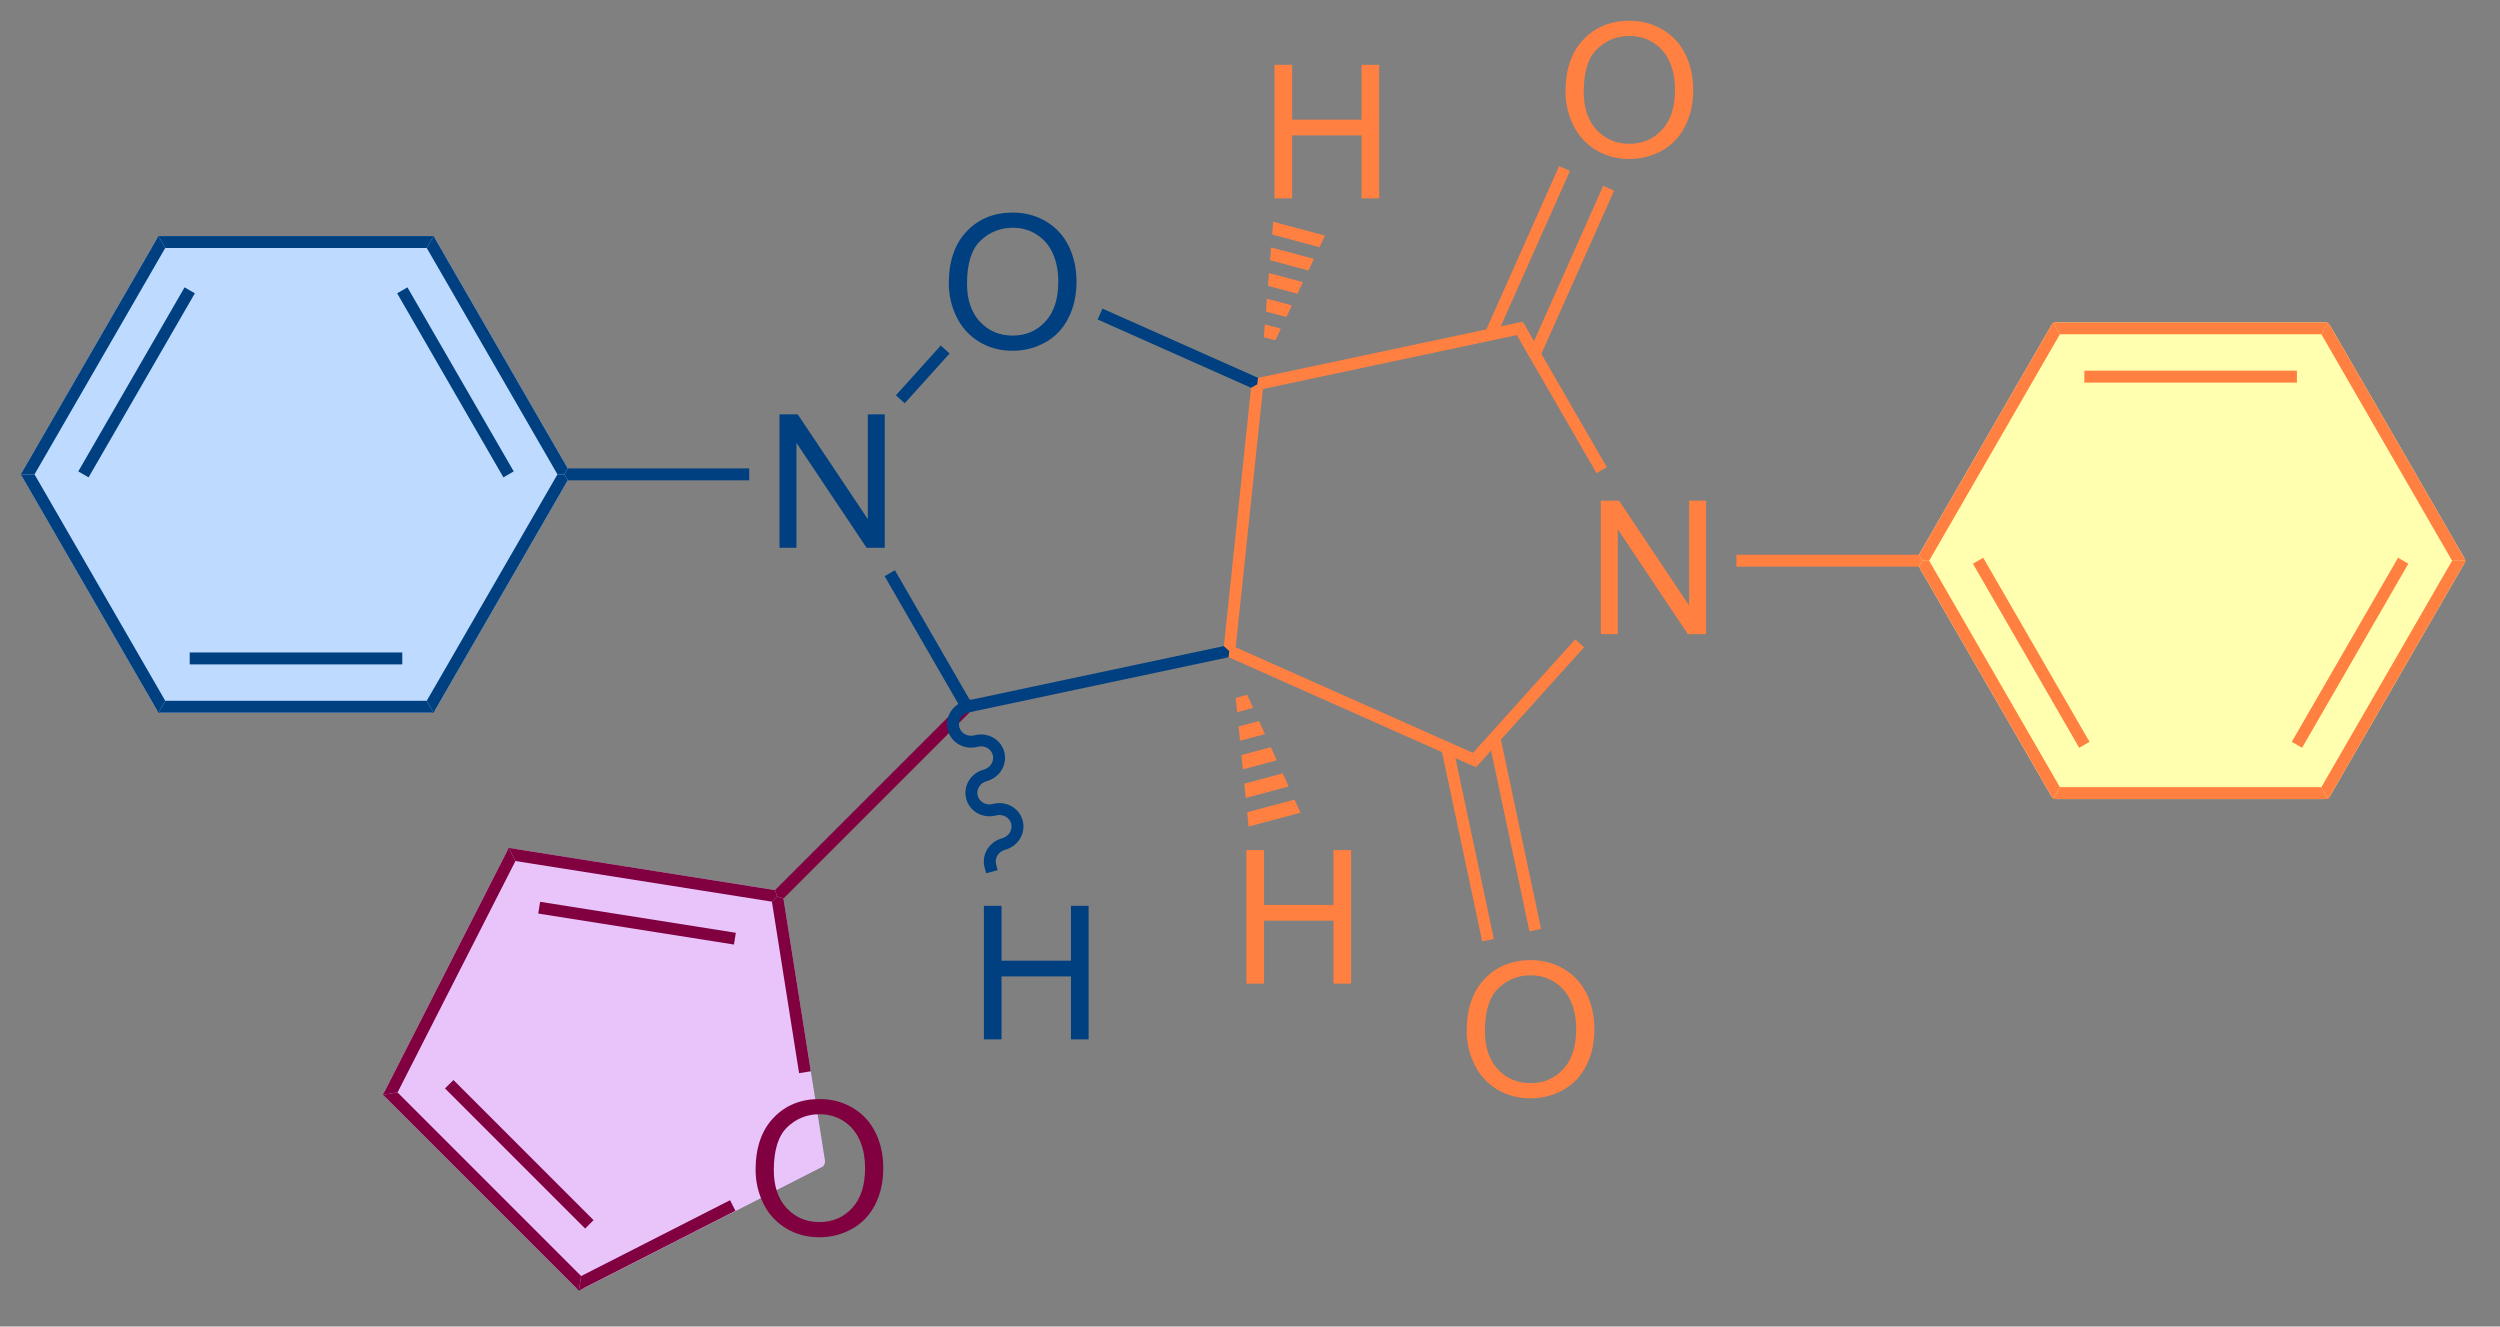 <?xml version="1.0" encoding="UTF-8"?>
<!DOCTYPE svg PUBLIC '-//W3C//DTD SVG 1.0//EN'
          'http://www.w3.org/TR/2001/REC-SVG-20010904/DTD/svg10.dtd'>
<svg stroke-dasharray="none" shape-rendering="auto" xmlns="http://www.w3.org/2000/svg" font-family="'Dialog'" text-rendering="auto" width="147" fill-opacity="1" color-interpolation="auto" color-rendering="auto" preserveAspectRatio="xMidYMid meet" font-size="12px" viewBox="0 0 147 78" fill="black" xmlns:xlink="http://www.w3.org/1999/xlink" stroke="black" image-rendering="auto" stroke-miterlimit="10" stroke-linecap="square" stroke-linejoin="miter" font-style="normal" stroke-width="1" height="78" stroke-dashoffset="0" font-weight="normal" stroke-opacity="1"
><rect x="0" y="0" width="147" height="78" fill="#808080" stroke="none"/><!--Generated by the Batik Graphics2D SVG Generator--><defs id="genericDefs"
  /><g
  ><defs id="defs1"
    ><clipPath clipPathUnits="userSpaceOnUse" id="clipPath1"
      ><path d="M0.633 1.598 L110.496 1.598 L110.496 59.615 L0.633 59.615 L0.633 1.598 Z"
      /></clipPath
      ><clipPath clipPathUnits="userSpaceOnUse" id="clipPath2"
      ><path d="M237.179 237.857 L237.179 294.261 L343.988 294.261 L343.988 237.857 Z"
      /></clipPath
    ></defs
    ><g fill="rgb(232,196,251)" transform="scale(1.333,1.333) translate(-0.633,-1.598) matrix(1.029,0,0,1.029,-243.329,-243.062)" stroke="rgb(232,196,251)"
    ><path d="M270.589 276.386 L259.222 274.585 L253.997 284.839 L262.135 292.977 L272.389 287.752 Z" stroke="none" clip-path="url(#clipPath2)"
    /></g
    ><g fill="rgb(232,196,251)" stroke-width="0.51" transform="matrix(1.371,0,0,1.371,-325.283,-326.213)" stroke-linecap="round" stroke="rgb(232,196,251)" stroke-linejoin="round"
    ><path fill="none" d="M270.589 276.386 L259.222 274.585 L253.997 284.839 L262.135 292.977 L272.389 287.752 Z" clip-path="url(#clipPath2)"
    /></g
    ><g fill="rgb(190,219,255)" transform="matrix(1.371,0,0,1.371,-325.283,-326.213)" stroke="rgb(190,219,255)"
    ><path d="M261.463 258.283 L255.709 248.318 L244.2 248.318 L238.446 258.283 L244.2 268.248 L255.709 268.248 Z" stroke="none" clip-path="url(#clipPath2)"
    /></g
    ><g fill="rgb(190,219,255)" stroke-width="0.51" transform="matrix(1.371,0,0,1.371,-325.283,-326.213)" stroke-linecap="round" stroke="rgb(190,219,255)" stroke-linejoin="round"
    ><path fill="none" d="M261.463 258.283 L255.709 248.318 L244.2 248.318 L238.446 258.283 L244.2 268.248 L255.709 268.248 Z" clip-path="url(#clipPath2)"
    /></g
    ><g fill="rgb(255,255,175)" transform="matrix(1.371,0,0,1.371,-325.283,-326.213)" stroke="rgb(255,255,175)"
    ><path d="M319.704 261.986 L325.458 271.953 L336.967 271.953 L342.721 261.986 L336.967 252.019 L325.458 252.019 Z" stroke="none" clip-path="url(#clipPath2)"
    /></g
    ><g fill="rgb(255,255,175)" stroke-width="0.51" transform="matrix(1.371,0,0,1.371,-325.283,-326.213)" stroke-linecap="round" stroke="rgb(255,255,175)" stroke-linejoin="round"
    ><path fill="none" d="M319.704 261.986 L325.458 271.953 L336.967 271.953 L342.721 261.986 L336.967 252.019 L325.458 252.019 Z" clip-path="url(#clipPath2)"
    /></g
    ><g fill="rgb(0,64,128)" transform="matrix(1.371,0,0,1.371,-325.283,-326.213)" stroke="rgb(0,64,128)"
    ><path d="M277.952 250.094 Q277.952 248.667 278.718 247.862 Q279.484 247.055 280.695 247.055 Q281.486 247.055 282.122 247.435 Q282.76 247.812 283.093 248.49 Q283.429 249.167 283.429 250.026 Q283.429 250.898 283.077 251.586 Q282.726 252.273 282.08 252.628 Q281.437 252.982 280.69 252.982 Q279.882 252.982 279.244 252.591 Q278.609 252.198 278.281 251.523 Q277.952 250.846 277.952 250.094 ZM278.734 250.104 Q278.734 251.141 279.288 251.737 Q279.846 252.331 280.687 252.331 Q281.541 252.331 282.093 251.729 Q282.648 251.128 282.648 250.023 Q282.648 249.323 282.411 248.802 Q282.174 248.281 281.718 247.995 Q281.265 247.706 280.697 247.706 Q279.893 247.706 279.312 248.26 Q278.734 248.812 278.734 250.104 Z" stroke="none" clip-path="url(#clipPath2)"
    /></g
    ><g fill="rgb(0,64,128)" transform="matrix(1.371,0,0,1.371,-325.283,-326.213)" stroke="rgb(0,64,128)"
    ><path d="M270.692 261.433 L270.692 255.707 L271.471 255.707 L274.479 260.201 L274.479 255.707 L275.205 255.707 L275.205 261.433 L274.427 261.433 L271.419 256.933 L271.419 261.433 L270.692 261.433 Z" stroke="none" clip-path="url(#clipPath2)"
    /></g
    ><g fill="rgb(0,64,128)" transform="matrix(1.371,0,0,1.371,-325.283,-326.213)" stroke="rgb(0,64,128)"
    ><path d="M277.607 252.757 L277.986 253.099 L276.062 255.234 L275.683 254.893 Z" stroke="none" clip-path="url(#clipPath2)"
    /></g
    ><g fill="rgb(0,64,128)" transform="matrix(1.371,0,0,1.371,-325.283,-326.213)" stroke="rgb(0,64,128)"
    ><path d="M275.199 262.649 L275.64 262.394 L278.854 267.96 L278.726 268.248 L278.407 268.206 Z" stroke="none" clip-path="url(#clipPath2)"
    /></g
    ><g fill="rgb(0,64,128)" transform="matrix(1.371,0,0,1.371,-325.283,-326.213)" stroke="rgb(0,64,128)"
    ><path d="M278.853 268.482 L278.726 268.248 L278.854 267.96 L289.75 265.647 L289.984 265.858 L289.956 266.125 Z" stroke="none" clip-path="url(#clipPath2)"
    /></g
    ><g fill="rgb(255,128,64)" transform="matrix(1.371,0,0,1.371,-325.283,-326.213)" stroke="rgb(255,128,64)"
    ><path d="M290.257 265.701 L289.984 265.858 L289.75 265.647 L290.916 254.569 L291.189 254.411 L291.424 254.622 Z" stroke="none" clip-path="url(#clipPath2)"
    /></g
    ><g fill="rgb(0,64,128)" transform="matrix(1.371,0,0,1.371,-325.283,-326.213)" stroke="rgb(0,64,128)"
    ><path d="M291.217 254.144 L291.189 254.411 L290.916 254.569 L284.336 251.641 L284.543 251.174 Z" stroke="none" clip-path="url(#clipPath2)"
    /></g
    ><g fill="rgb(255,128,64)" transform="matrix(1.371,0,0,1.371,-325.283,-326.213)" stroke="rgb(255,128,64)"
    ><path d="M305.916 265.136 L305.916 259.41 L306.695 259.41 L309.702 263.904 L309.702 259.41 L310.429 259.41 L310.429 265.136 L309.65 265.136 L306.642 260.636 L306.642 265.136 L305.916 265.136 Z" stroke="none" clip-path="url(#clipPath2)"
    /></g
    ><g fill="rgb(255,128,64)" transform="matrix(1.371,0,0,1.371,-325.283,-326.213)" stroke="rgb(255,128,64)"
    ><path d="M289.956 266.125 L289.984 265.858 L290.257 265.701 L300.432 270.228 L300.563 270.845 Z" stroke="none" clip-path="url(#clipPath2)"
    /></g
    ><g fill="rgb(255,128,64)" transform="matrix(1.371,0,0,1.371,-325.283,-326.213)" stroke="rgb(255,128,64)"
    ><path d="M300.563 270.845 L300.432 270.228 L304.817 265.357 L305.197 265.698 Z" stroke="none" clip-path="url(#clipPath2)"
    /></g
    ><g fill="rgb(255,128,64)" transform="matrix(1.371,0,0,1.371,-325.283,-326.213)" stroke="rgb(255,128,64)"
    ><path d="M306.173 257.974 L305.731 258.229 L302.312 252.309 L302.569 251.733 Z" stroke="none" clip-path="url(#clipPath2)"
    /></g
    ><g fill="rgb(255,128,64)" transform="matrix(1.371,0,0,1.371,-325.283,-326.213)" stroke="rgb(255,128,64)"
    ><path d="M302.569 251.733 L302.312 252.309 L291.424 254.622 L291.189 254.411 L291.217 254.144 Z" stroke="none" clip-path="url(#clipPath2)"
    /></g
    ><g fill="rgb(255,128,64)" transform="matrix(1.371,0,0,1.371,-325.283,-326.213)" stroke="rgb(255,128,64)"
    ><path d="M304.402 241.868 Q304.402 240.441 305.168 239.637 Q305.933 238.829 307.144 238.829 Q307.936 238.829 308.572 239.21 Q309.209 239.587 309.543 240.264 Q309.879 240.941 309.879 241.801 Q309.879 242.673 309.527 243.361 Q309.176 244.048 308.53 244.402 Q307.887 244.756 307.139 244.756 Q306.332 244.756 305.694 244.366 Q305.058 243.973 304.73 243.298 Q304.402 242.621 304.402 241.868 ZM305.183 241.879 Q305.183 242.915 305.738 243.512 Q306.295 244.105 307.137 244.105 Q307.991 244.105 308.543 243.504 Q309.098 242.902 309.098 241.798 Q309.098 241.098 308.861 240.577 Q308.624 240.056 308.168 239.769 Q307.715 239.48 307.147 239.48 Q306.342 239.48 305.762 240.035 Q305.183 240.587 305.183 241.879 Z" stroke="none" clip-path="url(#clipPath2)"
    /></g
    ><g fill="rgb(255,128,64)" transform="matrix(1.371,0,0,1.371,-325.283,-326.213)" stroke="rgb(255,128,64)"
    ><path d="M303.314 253.233 L306.486 246.116 L306.019 245.908 L302.848 253.026 ZM301.421 252.391 L304.593 245.272 L304.127 245.065 L300.955 252.183 Z" stroke="none" clip-path="url(#clipPath2)"
    /></g
    ><g fill="rgb(255,128,64)" transform="matrix(1.371,0,0,1.371,-325.283,-326.213)" stroke="rgb(255,128,64)"
    ><path d="M311.731 262.241 L311.731 261.731 L319.557 261.731 L319.704 261.986 L319.557 262.241 Z" stroke="none" clip-path="url(#clipPath2)"
    /></g
    ><g fill="rgb(255,128,64)" transform="matrix(1.371,0,0,1.371,-325.283,-326.213)" stroke="rgb(255,128,64)"
    ><path d="M300.164 282.156 Q300.164 280.728 300.93 279.924 Q301.695 279.116 302.906 279.116 Q303.698 279.116 304.334 279.497 Q304.971 279.874 305.305 280.551 Q305.641 281.228 305.641 282.088 Q305.641 282.96 305.289 283.648 Q304.938 284.335 304.292 284.689 Q303.649 285.044 302.901 285.044 Q302.094 285.044 301.456 284.653 Q300.82 284.26 300.492 283.585 Q300.164 282.908 300.164 282.156 ZM300.945 282.166 Q300.945 283.202 301.5 283.799 Q302.058 284.392 302.899 284.392 Q303.753 284.392 304.305 283.791 Q304.86 283.189 304.86 282.085 Q304.86 281.385 304.623 280.864 Q304.386 280.343 303.93 280.057 Q303.477 279.767 302.909 279.767 Q302.104 279.767 301.524 280.322 Q300.945 280.874 300.945 282.166 Z" stroke="none" clip-path="url(#clipPath2)"
    /></g
    ><g fill="rgb(255,128,64)" transform="matrix(1.371,0,0,1.371,-325.283,-326.213)" stroke="rgb(255,128,64)"
    ><path d="M299.079 270.069 L300.829 278.312 L301.328 278.207 L299.578 269.963 ZM301.105 269.638 L302.855 277.882 L303.354 277.776 L301.604 269.532 Z" stroke="none" clip-path="url(#clipPath2)"
    /></g
    ><g fill="rgb(0,64,128)" transform="matrix(1.371,0,0,1.371,-325.283,-326.213)" stroke="rgb(0,64,128)"
    ><path d="M269.392 258.028 L269.392 258.538 L261.61 258.538 L261.463 258.283 L261.61 258.028 Z" stroke="none" clip-path="url(#clipPath2)"
    /></g
    ><g fill="rgb(0,64,128)" transform="matrix(1.371,0,0,1.371,-325.283,-326.213)" stroke="rgb(0,64,128)"
    ><path d="M261.61 258.028 L261.463 258.283 L261.168 258.283 L255.562 248.573 L255.856 248.063 ZM259.292 258.156 L254.734 250.262 L254.292 250.517 L258.85 258.411 Z" stroke="none" clip-path="url(#clipPath2)"
    /></g
    ><g fill="rgb(0,64,128)" transform="matrix(1.371,0,0,1.371,-325.283,-326.213)" stroke="rgb(0,64,128)"
    ><path d="M255.856 248.063 L255.562 248.573 L244.347 248.573 L244.053 248.063 Z" stroke="none" clip-path="url(#clipPath2)"
    /></g
    ><g fill="rgb(0,64,128)" transform="matrix(1.371,0,0,1.371,-325.283,-326.213)" stroke="rgb(0,64,128)"
    ><path d="M244.053 248.063 L244.347 248.573 L238.74 258.283 L238.151 258.283 ZM245.175 250.262 L240.617 258.156 L241.059 258.411 L245.617 250.517 Z" stroke="none" clip-path="url(#clipPath2)"
    /></g
    ><g fill="rgb(0,64,128)" transform="matrix(1.371,0,0,1.371,-325.283,-326.213)" stroke="rgb(0,64,128)"
    ><path d="M238.151 258.283 L238.74 258.283 L244.347 267.993 L244.053 268.503 Z" stroke="none" clip-path="url(#clipPath2)"
    /></g
    ><g fill="rgb(0,64,128)" transform="matrix(1.371,0,0,1.371,-325.283,-326.213)" stroke="rgb(0,64,128)"
    ><path d="M244.053 268.503 L244.347 267.993 L255.562 267.993 L255.856 268.503 ZM245.396 266.432 L254.513 266.432 L254.513 265.922 L245.396 265.922 Z" stroke="none" clip-path="url(#clipPath2)"
    /></g
    ><g fill="rgb(0,64,128)" transform="matrix(1.371,0,0,1.371,-325.283,-326.213)" stroke="rgb(0,64,128)"
    ><path d="M255.856 268.503 L255.562 267.993 L261.168 258.283 L261.463 258.283 L261.61 258.538 Z" stroke="none" clip-path="url(#clipPath2)"
    /></g
    ><g fill="rgb(128,0,64)" transform="matrix(1.371,0,0,1.371,-325.283,-326.213)" stroke="rgb(128,0,64)"
    ><path d="M278.407 268.206 L278.726 268.248 L278.853 268.482 L270.861 276.474 L270.589 276.386 L270.5 276.113 Z" stroke="none" clip-path="url(#clipPath2)"
    /></g
    ><g fill="rgb(255,128,64)" transform="matrix(1.371,0,0,1.371,-325.283,-326.213)" stroke="rgb(255,128,64)"
    ><path d="M291.92 246.445 L291.92 240.718 L292.678 240.718 L292.678 243.07 L295.654 243.07 L295.654 240.718 L296.412 240.718 L296.412 246.445 L295.654 246.445 L295.654 243.744 L292.678 243.744 L292.678 246.445 L291.92 246.445 Z" stroke="none" clip-path="url(#clipPath2)"
    /></g
    ><g fill="rgb(255,128,64)" transform="matrix(1.371,0,0,1.371,-325.283,-326.213)" stroke="rgb(255,128,64)"
    ><path d="M291.464 252.401 L291.508 251.85 L292.193 252.034 L291.957 252.533 ZM291.553 251.3 L291.597 250.75 L292.667 251.036 L292.43 251.535 ZM291.642 250.199 L291.686 249.649 L293.14 250.038 L292.904 250.537 ZM291.731 249.098 L291.775 248.548 L293.614 249.041 L293.377 249.539 ZM291.82 247.997 L291.864 247.447 L294.087 248.043 L293.851 248.542 Z" stroke="none" clip-path="url(#clipPath2)"
    /></g
    ><g fill="rgb(255,128,64)" transform="matrix(1.371,0,0,1.371,-325.283,-326.213)" stroke="rgb(255,128,64)"
    ><path d="M290.715 280.125 L290.715 274.398 L291.473 274.398 L291.473 276.75 L294.449 276.75 L294.449 274.398 L295.207 274.398 L295.207 280.125 L294.449 280.125 L294.449 277.424 L291.473 277.424 L291.473 280.125 L290.715 280.125 Z" stroke="none" clip-path="url(#clipPath2)"
    /></g
    ><g fill="rgb(255,128,64)" transform="matrix(1.371,0,0,1.371,-325.283,-326.213)" stroke="rgb(255,128,64)"
    ><path d="M290.752 267.736 L291.005 268.298 L290.32 268.482 L290.259 267.869 ZM291.259 268.86 L291.512 269.422 L290.443 269.708 L290.381 269.095 ZM291.766 269.983 L292.019 270.545 L290.565 270.935 L290.504 270.322 ZM292.273 271.107 L292.527 271.669 L290.688 272.161 L290.627 271.548 ZM292.78 272.231 L293.034 272.792 L290.81 273.388 L290.749 272.775 Z" stroke="none" clip-path="url(#clipPath2)"
    /></g
    ><g fill="rgb(0,64,128)" transform="matrix(1.371,0,0,1.371,-325.283,-326.213)" stroke="rgb(0,64,128)"
    ><path d="M279.457 282.515 L279.457 276.788 L280.214 276.788 L280.214 279.14 L283.191 279.14 L283.191 276.788 L283.949 276.788 L283.949 282.515 L283.191 282.515 L283.191 279.814 L280.214 279.814 L280.214 282.515 L279.457 282.515 Z" stroke="none" clip-path="url(#clipPath2)"
    /></g
    ><g fill="rgb(0,64,128)" transform="matrix(1.371,0,0,1.371,-325.283,-326.213)" stroke="rgb(0,64,128)"
    ><path d="M278.792 268.495 L278.792 268.495 C278.495 268.574 278.333 268.863 278.403 269.124 L278.157 269.19 L278.403 269.124 C278.473 269.385 278.758 269.553 279.055 269.474 L279.12 269.72 L279.055 269.474 C279.604 269.326 280.183 269.633 280.331 270.185 L280.084 270.251 L280.331 270.185 C280.479 270.737 280.131 271.291 279.581 271.439 L279.515 271.192 L279.581 271.439 C279.284 271.518 279.122 271.807 279.192 272.067 L278.945 272.134 L279.192 272.067 C279.262 272.329 279.546 272.497 279.843 272.418 L279.909 272.664 L279.843 272.418 C280.393 272.27 280.972 272.577 281.12 273.129 L280.873 273.195 L281.12 273.129 C281.268 273.681 280.92 274.235 280.37 274.382 L280.304 274.136 L280.37 274.382 C280.073 274.462 279.911 274.75 279.981 275.011 L280.047 275.258 L279.554 275.39 L279.488 275.144 C279.34 274.592 279.688 274.037 280.238 273.89 L280.238 273.89 C280.535 273.81 280.697 273.522 280.627 273.261 L280.627 273.261 C280.557 273 280.272 272.831 279.975 272.911 L279.975 272.911 C279.425 273.058 278.847 272.752 278.699 272.2 L278.699 272.2 C278.551 271.648 278.899 271.093 279.449 270.946 L279.449 270.946 C279.746 270.866 279.908 270.578 279.838 270.317 L279.838 270.317 C279.768 270.056 279.483 269.887 279.187 269.967 L279.187 269.967 C278.637 270.114 278.058 269.808 277.91 269.256 L277.91 269.256 C277.762 268.704 278.11 268.149 278.66 268.002 L278.906 267.936 L279.039 268.429 Z" stroke="none" clip-path="url(#clipPath2)"
    /></g
    ><g fill="rgb(255,128,64)" transform="matrix(1.371,0,0,1.371,-325.283,-326.213)" stroke="rgb(255,128,64)"
    ><path d="M319.557 262.241 L319.704 261.986 L319.998 261.986 L325.605 271.698 L325.311 272.208 ZM321.875 262.114 L326.433 270.009 L326.875 269.754 L322.317 261.859 Z" stroke="none" clip-path="url(#clipPath2)"
    /></g
    ><g fill="rgb(255,128,64)" transform="matrix(1.371,0,0,1.371,-325.283,-326.213)" stroke="rgb(255,128,64)"
    ><path d="M325.311 272.208 L325.605 271.698 L336.82 271.698 L337.114 272.208 Z" stroke="none" clip-path="url(#clipPath2)"
    /></g
    ><g fill="rgb(255,128,64)" transform="matrix(1.371,0,0,1.371,-325.283,-326.213)" stroke="rgb(255,128,64)"
    ><path d="M337.114 272.208 L336.82 271.698 L342.426 261.986 L343.016 261.986 ZM335.992 270.009 L340.55 262.114 L340.108 261.859 L335.55 269.754 Z" stroke="none" clip-path="url(#clipPath2)"
    /></g
    ><g fill="rgb(255,128,64)" transform="matrix(1.371,0,0,1.371,-325.283,-326.213)" stroke="rgb(255,128,64)"
    ><path d="M343.016 261.986 L342.426 261.986 L336.82 252.274 L337.114 251.764 Z" stroke="none" clip-path="url(#clipPath2)"
    /></g
    ><g fill="rgb(255,128,64)" transform="matrix(1.371,0,0,1.371,-325.283,-326.213)" stroke="rgb(255,128,64)"
    ><path d="M337.114 251.764 L336.82 252.274 L325.605 252.274 L325.311 251.764 ZM335.771 253.836 L326.654 253.836 L326.654 254.346 L335.771 254.346 Z" stroke="none" clip-path="url(#clipPath2)"
    /></g
    ><g fill="rgb(255,128,64)" transform="matrix(1.371,0,0,1.371,-325.283,-326.213)" stroke="rgb(255,128,64)"
    ><path d="M325.311 251.764 L325.605 252.274 L319.998 261.986 L319.704 261.986 L319.557 261.731 Z" stroke="none" clip-path="url(#clipPath2)"
    /></g
    ><g fill="rgb(128,0,64)" transform="matrix(1.371,0,0,1.371,-325.283,-326.213)" stroke="rgb(128,0,64)"
    ><path d="M269.666 288.113 Q269.666 286.686 270.432 285.882 Q271.197 285.074 272.408 285.074 Q273.2 285.074 273.835 285.455 Q274.473 285.832 274.807 286.509 Q275.142 287.186 275.142 288.046 Q275.142 288.918 274.791 289.606 Q274.439 290.293 273.793 290.647 Q273.15 291.002 272.403 291.002 Q271.596 291.002 270.958 290.611 Q270.322 290.218 269.994 289.543 Q269.666 288.866 269.666 288.113 ZM270.447 288.124 Q270.447 289.16 271.002 289.757 Q271.559 290.35 272.4 290.35 Q273.255 290.35 273.807 289.749 Q274.361 289.147 274.361 288.043 Q274.361 287.343 274.124 286.822 Q273.887 286.301 273.432 286.014 Q272.978 285.725 272.411 285.725 Q271.606 285.725 271.025 286.28 Q270.447 286.832 270.447 288.124 Z" stroke="none" clip-path="url(#clipPath2)"
    /></g
    ><g fill="rgb(128,0,64)" transform="matrix(1.371,0,0,1.371,-325.283,-326.213)" stroke="rgb(128,0,64)"
    ><path d="M270.5 276.113 L270.589 276.386 L270.366 276.609 L259.365 274.866 L259.079 274.304 ZM268.818 277.944 L260.424 276.615 L260.344 277.119 L268.738 278.448 Z" stroke="none" clip-path="url(#clipPath2)"
    /></g
    ><g fill="rgb(128,0,64)" transform="matrix(1.371,0,0,1.371,-325.283,-326.213)" stroke="rgb(128,0,64)"
    ><path d="M259.079 274.304 L259.365 274.866 L254.309 284.79 L253.686 284.889 Z" stroke="none" clip-path="url(#clipPath2)"
    /></g
    ><g fill="rgb(128,0,64)" transform="matrix(1.371,0,0,1.371,-325.283,-326.213)" stroke="rgb(128,0,64)"
    ><path d="M253.686 284.889 L254.309 284.79 L262.184 292.666 L262.086 293.289 ZM256.346 284.619 L262.355 290.629 L262.716 290.268 L256.707 284.259 Z" stroke="none" clip-path="url(#clipPath2)"
    /></g
    ><g fill="rgb(128,0,64)" transform="matrix(1.371,0,0,1.371,-325.283,-326.213)" stroke="rgb(128,0,64)"
    ><path d="M262.086 293.289 L262.184 292.666 L268.57 289.413 L268.801 289.867 Z" stroke="none" clip-path="url(#clipPath2)"
    /></g
    ><g fill="rgb(128,0,64)" transform="matrix(1.371,0,0,1.371,-325.283,-326.213)" stroke="rgb(128,0,64)"
    ><path d="M272.035 283.884 L271.531 283.964 L270.366 276.609 L270.589 276.386 L270.861 276.474 Z" stroke="none" clip-path="url(#clipPath2)"
    /></g
  ></g
></svg
>
